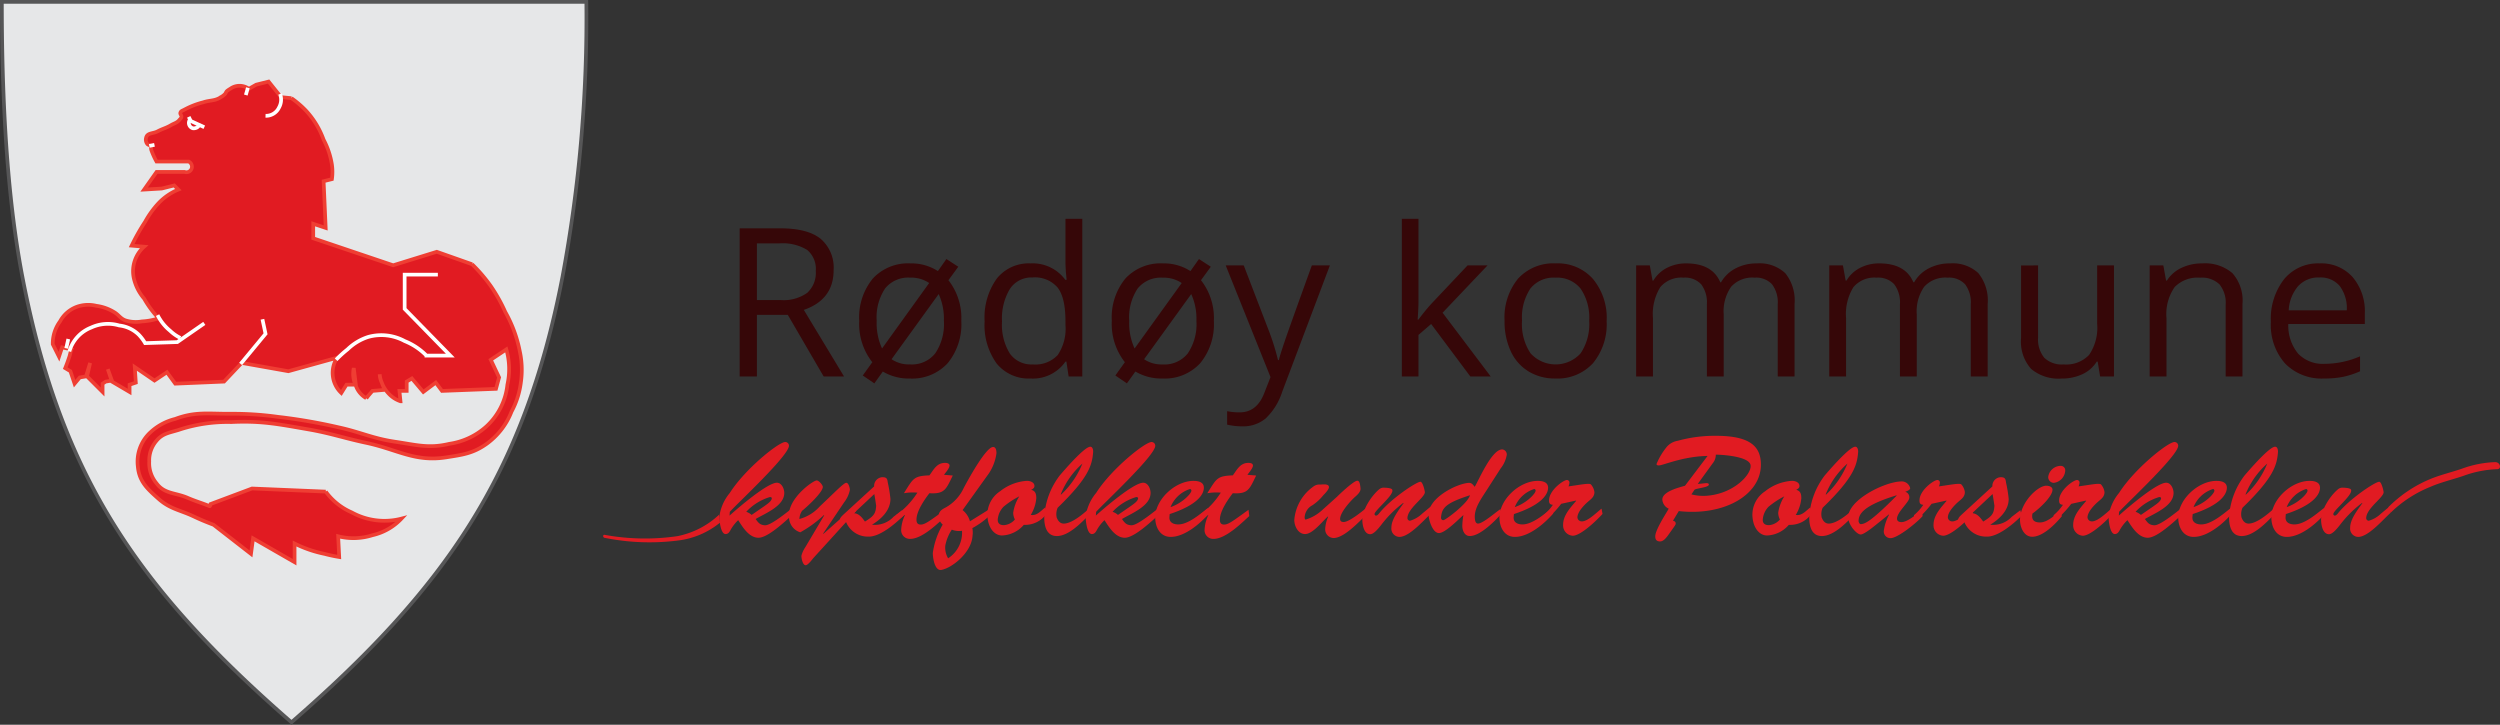 <svg xmlns="http://www.w3.org/2000/svg" width="337.266" height="97.773" viewBox="0 0 337.266 97.773">
  <rect x="0" y="0" width="337.266" height="97.773" fill="#333333" stroke="none"/>
  <g id="Group_4890" data-name="Group 4890" transform="translate(-360.359 -362.75)">
    <g id="Group_4828" data-name="Group 4828" transform="translate(-637.603 88.541)">
      <path id="Path_5190" data-name="Path 5190" d="M5.072,21.688V30H2.748V10.012H8.23q3.678,0,5.435,1.408a5.106,5.106,0,0,1,1.757,4.238q0,3.965-4.02,5.359L16.83,30H14.082l-4.84-8.312Zm0-2H8.258a5.5,5.5,0,0,0,3.609-.978,3.638,3.638,0,0,0,1.148-2.933,3.337,3.337,0,0,0-1.169-2.857,6.333,6.333,0,0,0-3.753-.875H5.072Zm27.576,2.8A8.266,8.266,0,0,1,30.8,28.216a6.5,6.5,0,0,1-5.1,2.058,6.8,6.8,0,0,1-3.637-.943l-1.148,1.6-1.559-1.066,1.285-1.791a8.336,8.336,0,0,1-1.764-5.578,8.253,8.253,0,0,1,1.832-5.708A6.479,6.479,0,0,1,25.8,14.742a6.582,6.582,0,0,1,3.691,1.039l1.148-1.627,1.6,1.039-1.326,1.818A8.27,8.27,0,0,1,32.648,22.494Zm-11.416,0a8.138,8.138,0,0,0,.725,3.732l6.357-8.832a4.369,4.369,0,0,0-2.584-.725,4,4,0,0,0-3.363,1.463A7.04,7.04,0,0,0,21.232,22.494Zm9.064,0a7.975,7.975,0,0,0-.7-3.609l-6.357,8.791a4.212,4.212,0,0,0,2.516.7,4.013,4.013,0,0,0,3.384-1.5A7.076,7.076,0,0,0,30.3,22.494Zm16.529,5.5H46.7A5.333,5.333,0,0,1,42,30.273a5.564,5.564,0,0,1-4.573-2.01,8.846,8.846,0,0,1-1.634-5.715,9,9,0,0,1,1.641-5.756A5.521,5.521,0,0,1,42,14.742a5.449,5.449,0,0,1,4.676,2.215h.178l-.1-1.08L46.7,14.824v-6.1h2.27V30H47.127Zm-4.539.383a4.132,4.132,0,0,0,3.37-1.265A6.39,6.39,0,0,0,46.7,23.027v-.479q0-3.186-1.06-4.546a4.024,4.024,0,0,0-3.384-1.36A3.474,3.474,0,0,0,39.2,18.194a7.716,7.716,0,0,0-1.06,4.382A7.4,7.4,0,0,0,39.2,26.91,3.565,3.565,0,0,0,42.287,28.373Zm24.432-5.879a8.266,8.266,0,0,1-1.846,5.722,6.5,6.5,0,0,1-5.1,2.058,6.8,6.8,0,0,1-3.637-.943l-1.148,1.6L53.43,29.863l1.285-1.791a8.336,8.336,0,0,1-1.764-5.578,8.253,8.253,0,0,1,1.832-5.708,6.479,6.479,0,0,1,5.086-2.044,6.582,6.582,0,0,1,3.691,1.039l1.148-1.627,1.6,1.039-1.326,1.818A8.27,8.27,0,0,1,66.719,22.494Zm-11.416,0a8.138,8.138,0,0,0,.725,3.732l6.357-8.832A4.369,4.369,0,0,0,59.8,16.67a4,4,0,0,0-3.363,1.463A7.04,7.04,0,0,0,55.3,22.494Zm9.064,0a7.975,7.975,0,0,0-.7-3.609l-6.357,8.791a4.212,4.212,0,0,0,2.516.7,4.013,4.013,0,0,0,3.384-1.5A7.076,7.076,0,0,0,64.367,22.494Zm3.951-7.479h2.434l3.281,8.545a32.5,32.5,0,0,1,1.34,4.225h.109q.178-.7.745-2.386t3.712-10.384h2.434L75.934,32.078A8.512,8.512,0,0,1,73.7,35.667a4.753,4.753,0,0,1-3.138,1.06,9.13,9.13,0,0,1-2.051-.232V34.676a7.911,7.911,0,0,0,1.682.164q2.338,0,3.336-2.625l.834-2.133Zm26,7.314a26.689,26.689,0,0,1,1.791-2.187l4.84-5.127h2.693L97.576,21.4,104.07,30h-2.748l-5.291-7.082-1.709,1.477V30H92.08V8.727h2.242V20.006q0,.752-.109,2.324Zm25.389.164a8.266,8.266,0,0,1-1.846,5.722,6.5,6.5,0,0,1-5.1,2.058,6.754,6.754,0,0,1-3.568-.943,6.226,6.226,0,0,1-2.406-2.707,9.434,9.434,0,0,1-.848-4.129,8.253,8.253,0,0,1,1.832-5.708,6.479,6.479,0,0,1,5.086-2.044,6.339,6.339,0,0,1,5,2.092A8.23,8.23,0,0,1,119.711,22.494Zm-11.416,0a7.112,7.112,0,0,0,1.148,4.375,4.558,4.558,0,0,0,6.761.007,7.076,7.076,0,0,0,1.155-4.382,6.962,6.962,0,0,0-1.155-4.341,4.059,4.059,0,0,0-3.411-1.483,4,4,0,0,0-3.363,1.463A7.04,7.04,0,0,0,108.295,22.494ZM142.789,30V20.252a4.046,4.046,0,0,0-.766-2.687,2.961,2.961,0,0,0-2.379-.9,3.841,3.841,0,0,0-3.131,1.217,5.783,5.783,0,0,0-1.012,3.746V30h-2.27V20.252a4.046,4.046,0,0,0-.766-2.687,2.979,2.979,0,0,0-2.393-.9,3.706,3.706,0,0,0-3.124,1.278,6.918,6.918,0,0,0-.991,4.19V30h-2.27V15.016h1.846l.369,2.051h.109a4.46,4.46,0,0,1,1.812-1.709,5.534,5.534,0,0,1,2.618-.615q3.514,0,4.594,2.543h.109a4.778,4.778,0,0,1,1.941-1.859,6.024,6.024,0,0,1,2.9-.684,5.074,5.074,0,0,1,3.808,1.306,5.841,5.841,0,0,1,1.265,4.177V30Zm26.045,0V20.252a4.046,4.046,0,0,0-.766-2.687,2.961,2.961,0,0,0-2.379-.9,3.841,3.841,0,0,0-3.131,1.217,5.783,5.783,0,0,0-1.012,3.746V30h-2.27V20.252a4.046,4.046,0,0,0-.766-2.687,2.979,2.979,0,0,0-2.393-.9A3.706,3.706,0,0,0,153,17.948a6.918,6.918,0,0,0-.991,4.19V30h-2.27V15.016h1.846l.369,2.051h.109a4.46,4.46,0,0,1,1.812-1.709,5.534,5.534,0,0,1,2.618-.615q3.514,0,4.594,2.543h.109a4.778,4.778,0,0,1,1.941-1.859,6.024,6.024,0,0,1,2.9-.684,5.074,5.074,0,0,1,3.808,1.306,5.841,5.841,0,0,1,1.265,4.177V30Zm9.078-14.984v9.721a3.911,3.911,0,0,0,.834,2.734,3.4,3.4,0,0,0,2.611.9,4.261,4.261,0,0,0,3.438-1.285,6.483,6.483,0,0,0,1.087-4.2V15.016h2.27V30h-1.873l-.328-2.01h-.123a4.524,4.524,0,0,1-1.935,1.7,6.5,6.5,0,0,1-2.823.588,5.728,5.728,0,0,1-4.095-1.3,5.529,5.529,0,0,1-1.36-4.156v-9.8ZM203.219,30V20.307a3.911,3.911,0,0,0-.834-2.734,3.4,3.4,0,0,0-2.611-.9,4.307,4.307,0,0,0-3.445,1.271,6.419,6.419,0,0,0-1.094,4.2V30h-2.27V15.016h1.846l.369,2.051h.109a4.634,4.634,0,0,1,1.955-1.716,6.352,6.352,0,0,1,2.8-.608,5.692,5.692,0,0,1,4.074,1.306,5.557,5.557,0,0,1,1.367,4.177V30Zm13.262.273a6.884,6.884,0,0,1-5.243-2.023,7.833,7.833,0,0,1-1.921-5.619,8.687,8.687,0,0,1,1.784-5.756,5.927,5.927,0,0,1,4.792-2.133,5.651,5.651,0,0,1,4.457,1.853,7.1,7.1,0,0,1,1.641,4.888v1.436H211.668A5.94,5.94,0,0,0,213,26.924a4.61,4.61,0,0,0,3.562,1.367,12.069,12.069,0,0,0,4.785-1.012V29.3a12.01,12.01,0,0,1-2.276.745A12.793,12.793,0,0,1,216.48,30.273Zm-.615-13.631a3.706,3.706,0,0,0-2.878,1.176,5.42,5.42,0,0,0-1.265,3.254h7.834a4.99,4.99,0,0,0-.957-3.288A3.368,3.368,0,0,0,215.865,16.643Z" transform="translate(1095 295)" fill="#360708"/>
      <g id="_1" data-name="1" transform="translate(1060.098 330.01)">
        <g id="Group_4827" data-name="Group 4827" transform="translate(19.237 2.99)">
          <g id="Group_4826" data-name="Group 4826">
            <path id="Path_5153" data-name="Path 5153" d="M73.686,14.161l-.038.517c1.033-.937,5.089-4.438,6.39-4.438.65,0,.995.823.995,1.377,0,1.779-2.583,2.755-3.864,3.52.363.5.574.8,1.243.842.363.019,1.11-.249,3.482-2.143l.191.784c-.957.842-3.252,3.042-4.534,3.042s-2.143-1.454-2.736-2.372a5.545,5.545,0,0,0-1.014,1.3c-.153.287-.325.574-.689.574-.67,0-.842-1.856-.842-2.315a6.23,6.23,0,0,1,1.416-3.233c2.066-3.252,6.657-6.925,7.5-6.868a.5.5,0,0,1,.478.5c0,1.32-6.83,7.652-7.977,8.915Zm4.744-.823c.287-.21.918-.612.918-1.014,0-.115-.153-.153-.249-.153a7.131,7.131,0,0,0-3.195,1.99,2.13,2.13,0,0,1,.727.421l1.8-1.243Z" transform="translate(-56.602 -3.908)" fill="#e11b22"/>
            <path id="Path_5154" data-name="Path 5154" d="M95.207,26.063c-.172.21-.727.957-1.033.957-.4,0-.574-.937-.574-1.263a3.653,3.653,0,0,1,.517-1.148l2.563-4.323-.038-.038a15.724,15.724,0,0,1-3.195,2.334,2.17,2.17,0,0,1-1.511-2.257c-.134-2.3,3.195-4.725,3.73-4.744.287,0,.823.612.823.88,0,.727-2.162,2.717-2.793,3.214a2.072,2.072,0,0,0-.363,1.11A5.642,5.642,0,0,0,96.068,19.1c1.951-1.837,3.195-3.137,3.558-3.195.325-.057.517.689.517.957a4.113,4.113,0,0,1-.784,1.683l-2.831,4.209.038.038,4.247-3.769.153.708Z" transform="translate(-66.86 -9.559)" fill="#e11b22"/>
            <path id="Path_5155" data-name="Path 5155" d="M114.679,19.127l.191.727c-1.167,1.167-3.252,2.908-4.783,2.831a3.163,3.163,0,0,1-3.042-2.181.646.646,0,0,1-.421.249.356.356,0,0,1-.325-.363c0-.249.306-.517.459-.67l4.151-3.807A1.177,1.177,0,0,1,112,14.67c.574,0,.689.172.746.708a17.911,17.911,0,0,1,.363,2.219c0,1.569-1.263,2.736-2.487,3.482a3.433,3.433,0,0,0,2.908-1.071l1.148-.88Zm-6.5.4c.708.038,1.129.631,1.492,1.129,1.148-.708,1.454-1.033,1.511-2.143-.057-.4-.134-.918-.249-1.569Z" transform="translate(-74.356 -9.084)" fill="#e11b22"/>
            <path id="Path_5156" data-name="Path 5156" d="M129.74,12.333c-.9,1.817-1.052,2.525-3.157,2.391-.65.842-1.741,2.41-1.741,3.558,0,.421.134.67.574.67.612,0,1.3-.574,3.29-1.99l.1.842c-1.129,1.033-3.195,3.08-4.821,3.08a1.166,1.166,0,0,1-1.205-1.282,5.058,5.058,0,0,1,.5-1.913l-.038-.038-.976.784-.21-.727a11.042,11.042,0,0,0,2.908-3.061,6.927,6.927,0,0,0-1.817.077l.21-.344c1.052-1.664,1.186-1.99,3.233-2.066.574-.784.995-1.683,2.1-1.683.249,0,.612.057.612.363,0,.344-.555.976-.746,1.243l1.186.1Z" transform="translate(-82.574 -6.976)" fill="#e11b22"/>
            <path id="Path_5157" data-name="Path 5157" d="M136.507,14.663a2.929,2.929,0,0,1,.995,1.511l2.583-1.607.21.708a10.964,10.964,0,0,1-2.468,1.817,3.246,3.246,0,0,1,.019,1.052c-.134,2.276-2.831,4.381-4.228,4.591-.88.134-1.129-1.645-1.129-2.276a10.369,10.369,0,0,1,1.339-3.845,1.522,1.522,0,0,1-.555-1.09c0-.765.517-.976,1.071-1.282a5.805,5.805,0,0,0,2.334-2.6c.5-.937,2.965-5.49,3.941-5.49.421,0,.459.536.459.842a6.508,6.508,0,0,1-.995,2.678l-3.577,4.993Zm-.077,2.793a2.672,2.672,0,0,1-1.377-.153,5.833,5.833,0,0,0-.88,2.162,2.832,2.832,0,0,0,.383,1.7A4.11,4.11,0,0,0,136.431,17.456Z" transform="translate(-88.021 -4.639)" fill="#e11b22"/>
            <path id="Path_5158" data-name="Path 5158" d="M155.9,20.089a3.522,3.522,0,0,1-3.1,1.55,4.081,4.081,0,0,1-2.946,1.435c-.995,0-1.913-.995-1.97-2.736a3.791,3.791,0,0,1,1.722-3.233,6.448,6.448,0,0,1,3.577-1.4c.421-.019,1.052.172,1.052.689,0,.287-.23.4-.44.517.574.153.689.555.689,1.129a5.092,5.092,0,0,1-.746,2.257c.842.153,1.377-.574,1.97-1.014l.191.8Zm-3.673-2.257-.038-.038a11.618,11.618,0,0,0-2.123,1.4,2.808,2.808,0,0,0-.784,1.76c0,.555.363.727.842.727a2.149,2.149,0,0,0,1.473-.765,2.088,2.088,0,0,1-.23-.9,5.661,5.661,0,0,1,.823-2.219h.038v.038Z" transform="translate(-96.054 -9.625)" fill="#e11b22"/>
            <path id="Path_5159" data-name="Path 5159" d="M170.128,15.1c-1.052,1.09-2.85,3.023-4.5,3.023-1.4,0-1.7-1.358-1.7-2.487a10.156,10.156,0,0,1,2.1-5.7c1.741-2.028,3.5-3.864,4.113-3.864.325,0,.4.459.383.708-.134,1.817-.631,3.5-4.783,7.518a2.141,2.141,0,0,0-.134,1.32c.172.44.44.823.957.823,1.052,0,2.525-1.224,3.29-1.913Zm-3.941-2.563a11.723,11.723,0,0,0,2.889-4.19h.038v.038l-.038-.038a10.951,10.951,0,0,0-2.927,4.151Z" transform="translate(-104.425 -4.597)" fill="#e11b22"/>
            <path id="Path_5160" data-name="Path 5160" d="M177.016,14.161l-.038.517c1.033-.937,5.089-4.438,6.39-4.438.65,0,.995.823.995,1.377,0,1.779-2.583,2.755-3.864,3.52.363.5.574.8,1.243.842.363.019,1.11-.249,3.482-2.143l.191.784c-.957.842-3.252,3.042-4.534,3.042s-2.143-1.454-2.736-2.372a5.545,5.545,0,0,0-1.014,1.3c-.153.287-.325.574-.689.574-.67,0-.842-1.856-.842-2.315a6.23,6.23,0,0,1,1.416-3.233c2.066-3.252,6.657-6.925,7.5-6.868a.5.5,0,0,1,.478.5c0,1.32-6.83,7.652-7.977,8.915Zm4.744-.823c.287-.21.918-.612.918-1.014,0-.115-.153-.153-.249-.153a7.131,7.131,0,0,0-3.195,1.99,2.13,2.13,0,0,1,.727.421l1.8-1.243Z" transform="translate(-110.514 -3.908)" fill="#e11b22"/>
            <path id="Path_5161" data-name="Path 5161" d="M202.479,20.11c-1.167,1.358-3.271,3.157-5.165,3.157-1.4,0-2.047-1.243-2.085-2.506-.077-2.506,2.7-5.07,5.184-5.05.612,0,1.377.153,1.377.918,0,.937-.937,2.353-4.61,3.558l-.038.421c-.038.727.574.976,1.186.976,1.358,0,2.965-1.4,3.979-2.2l.172.727Zm-2.372-3.08c0-.134-.1-.249-.23-.21a4.2,4.2,0,0,0-2.583,2.43C198.978,18.675,200.126,17.355,200.107,17.03Z" transform="translate(-120.754 -9.627)" fill="#e11b22"/>
            <path id="Path_5162" data-name="Path 5162" d="M215.32,12.333c-.9,1.817-1.052,2.525-3.157,2.391-.65.842-1.741,2.41-1.741,3.558,0,.421.134.67.574.67.612,0,1.3-.574,3.29-1.99l.1.842c-1.129,1.033-3.195,3.08-4.821,3.08a1.166,1.166,0,0,1-1.205-1.282,5.059,5.059,0,0,1,.5-1.913l-.038-.038-.976.784-.21-.727a11.042,11.042,0,0,0,2.908-3.061,6.926,6.926,0,0,0-1.817.077l.21-.344c1.052-1.664,1.186-1.99,3.233-2.066.574-.784.995-1.683,2.1-1.683.249,0,.612.057.612.363,0,.344-.555.976-.746,1.243l1.186.1Z" transform="translate(-127.225 -6.976)" fill="#e11b22"/>
            <path id="Path_5163" data-name="Path 5163" d="M240.2,17.851c.383-.383,2.277-2.181,2.755-2.181.153,0,.363.057.44,1.052.038.459-.478.9-.784,1.167-.612.555-1.97,2.066-1.97,2.927,0,.306.172.421.478.421.727,0,2.372-1.339,2.946-1.8l.115.823c-.976.937-3,3.137-4.419,3.137a1.164,1.164,0,0,1-1.129-1.263,4.518,4.518,0,0,1,.4-1.607l-.038-.038c-.746.65-2.028,2.372-3.08,2.372-.937,0-1.454-1.071-1.454-1.894a6.129,6.129,0,0,1,2.659-4.572,1.3,1.3,0,0,1,.842-.21c.268,0,1.243-.172,1.167.4-.038.306-.555.842-.746,1.033a6.655,6.655,0,0,1-1.473,1.358,1.934,1.934,0,0,0-1.052,1.645c0,.1.019.287.153.287a5.886,5.886,0,0,0,2.3-1.358Z" transform="translate(-141.224 -9.606)" fill="#e11b22"/>
            <path id="Path_5164" data-name="Path 5164" d="M262.869,19.3l.153.842c-1.014.9-2.984,3.252-4.381,3.252a1.12,1.12,0,0,1-1.071-1.263c0-1.148,1.033-2.41,1.645-3.29l-.038-.038a15.246,15.246,0,0,0-2.946,2.927c-.287.363-.995,1.3-1.511,1.3-.842,0-1.052-1.205-1.071-1.856-.057-1.32,1.148-3.252,2.257-4.19a.95.95,0,0,1,.746-.23c1.148.038,1.052.306,1.052.421,0,.746-2.41,2.678-2.41,3.137a.212.212,0,0,0,.211.21c.134,0,.306-.172.383-.268,1.53-1.951,5.05-4.3,5.605-4.3.077,0,.191.1.306.363a4.446,4.446,0,0,1,.287,1.033c0,.746-2.353,2.2-2.353,3.52a.356.356,0,0,0,.344.344,4,4,0,0,0,1.645-.957l1.148-.957Z" transform="translate(-151.234 -9.752)" fill="#e11b22"/>
            <path id="Path_5165" data-name="Path 5165" d="M280.116,12.416c-.631.995-1.55,2.238-1.55,3.463,0,.306.019.957.44.957.65,0,2.41-1.55,3.023-1.951l.134.631c-.9.995-2.87,3-4.266,3-.727,0-1.014-.765-1.014-1.377a9.374,9.374,0,0,1,.153-1.454c-.67.574-2.449,2.43-3.31,2.43s-1.4-1.837-1.4-2.506c0-2.257,3.807-4.17,5.433-4.266.4-.019.555.249.8.536.631-1.09,2.315-5.05,3.711-5.05a.682.682,0,0,1,.612.727,3.991,3.991,0,0,1-.823,1.837Zm-6.1,3.6a.32.32,0,0,0,.287.363c.23.057,3.31-2.238,3.616-3.367C274.549,14.1,274.128,14.75,274.013,16.013Z" transform="translate(-160.982 -4.993)" fill="#e11b22"/>
            <path id="Path_5166" data-name="Path 5166" d="M299.579,20.11c-1.167,1.358-3.271,3.157-5.165,3.157-1.4,0-2.047-1.243-2.085-2.506-.076-2.506,2.7-5.07,5.184-5.05.612,0,1.377.153,1.377.918,0,.937-.937,2.353-4.611,3.558l-.038.421c-.038.727.574.976,1.186.976,1.358,0,2.965-1.4,3.979-2.2l.172.727Zm-2.372-3.08c0-.134-.1-.249-.23-.21a4.2,4.2,0,0,0-2.583,2.43C296.078,18.675,297.226,17.355,297.207,17.03Z" transform="translate(-171.415 -9.627)" fill="#e11b22"/>
            <path id="Path_5167" data-name="Path 5167" d="M307.142,18.684a13.519,13.519,0,0,1-2.3,2.372l-.077-.842a6.734,6.734,0,0,0,1.263-1.4c-.4-.038-.517-.191-.517-.593,0-1.377,1.951-2.755,2.41-2.755a.339.339,0,0,1,.344.325,1.3,1.3,0,0,1-.134.536c1.8-.249,2.85-.478,3.042-.249a1.919,1.919,0,0,1,.459,1.014c0,.593-.363.88-.8,1.243-.555.478-1.492,1.416-1.492,2.181a.586.586,0,0,0,.593.536c.823,0,2.028-1.243,2.659-1.722l.134.708c-.727.823-2.927,2.946-4.017,2.946a1.391,1.391,0,0,1-1.3-1.473c0-1.3.995-2.315,1.76-3.233l-.038-.038-1.99.44Z" transform="translate(-177.908 -9.501)" fill="#e11b22"/>
            <path id="Path_5168" data-name="Path 5168" d="M338.671,14.449c.172.038.363.134.363.344,0,.191.077.077-.976,1.55-.249.344-.651.9-1.129.9s-.65-.268-.65-.689c0-.842,1.358-2.927,1.817-3.73a1.457,1.457,0,0,1-.861-1.224c0-1.11,2.257-1.626,3.061-1.875l3.042-4.017c-3.348.057-6.007,1.282-6.581,1.282-.115,0-.306-.019-.306-.191a8.957,8.957,0,0,1,1.416-2.353,2.483,2.483,0,0,1,1.454-.784,18.728,18.728,0,0,1,5.146-.67c4.744,0,6.064,1.53,6.064,3.9,0,4.075-4.955,6.944-11.077,6.256l-.784,1.3Zm3.348-4.974c.708,0,1.492-.268,1.492.1,0,.383-1.626.478-1.932.689l-.421.631a6.551,6.551,0,0,0,1.971.191c3.749-.23,6.217-2.946,6.007-4.151-.21-1.167-3.807-1.4-4.687-1.4a1.818,1.818,0,0,1-.421,1.167l-2.009,2.774Z" transform="translate(-194.348 -2.99)" fill="#e11b22"/>
            <path id="Path_5169" data-name="Path 5169" d="M371.694,20.089a3.522,3.522,0,0,1-3.1,1.55,4.082,4.082,0,0,1-2.946,1.435c-.995,0-1.913-.995-1.97-2.736a3.791,3.791,0,0,1,1.722-3.233,6.448,6.448,0,0,1,3.577-1.4c.421-.019,1.052.172,1.052.689,0,.287-.23.4-.44.517.574.153.689.555.689,1.129a5.092,5.092,0,0,1-.746,2.257c.842.153,1.378-.574,1.97-1.014l.191.8Zm-3.673-2.257-.038-.038a11.617,11.617,0,0,0-2.124,1.4,2.808,2.808,0,0,0-.784,1.76c0,.555.363.727.842.727a2.149,2.149,0,0,0,1.473-.765,2.087,2.087,0,0,1-.23-.9,5.659,5.659,0,0,1,.823-2.219h.038v.038Z" transform="translate(-208.642 -9.625)" fill="#e11b22"/>
            <path id="Path_5170" data-name="Path 5170" d="M385.918,15.1c-1.052,1.09-2.85,3.023-4.5,3.023-1.4,0-1.7-1.358-1.7-2.487a10.155,10.155,0,0,1,2.1-5.7c1.741-2.028,3.5-3.864,4.113-3.864.325,0,.4.459.383.708-.134,1.817-.631,3.5-4.783,7.518a2.142,2.142,0,0,0-.134,1.32c.172.44.44.823.957.823,1.052,0,2.525-1.224,3.29-1.913Zm-3.941-2.563a11.724,11.724,0,0,0,2.889-4.19h.038v.038l-.038-.038a10.951,10.951,0,0,0-2.927,4.151Z" transform="translate(-217.012 -4.597)" fill="#e11b22"/>
            <path id="Path_5171" data-name="Path 5171" d="M394.42,21.743c-.363.287-1.588,1.282-2.028,1.282-.536,0-1.645-1.263-1.684-2.257-.077-2.391,4.9-4.84,7.117-4.9a1.175,1.175,0,0,1,1.243.918c0,.23-.5.421-.669.478a.766.766,0,0,1,.555.784c0,.612-1.664,1.951-1.664,2.85,0,.325.287.459.593.459.8,0,1.894-.976,2.717-1.53l.153.708c-.823.937-3.386,2.984-4.323,2.984a.9.9,0,0,1-.918-1.014,6.428,6.428,0,0,1,.708-2.143l-.038-.038Zm-2.315-.5c.019.1.1.44.383.383.383-.077.976-.019,4.763-3.845l-.038-.038c-4.553,1.4-5.108,2.563-5.108,3.5Z" transform="translate(-222.745 -9.71)" fill="#e11b22"/>
            <path id="Path_5172" data-name="Path 5172" d="M411.632,18.684a13.518,13.518,0,0,1-2.3,2.372l-.077-.842a6.737,6.737,0,0,0,1.263-1.4c-.4-.038-.517-.191-.517-.593,0-1.377,1.951-2.755,2.41-2.755a.339.339,0,0,1,.344.325,1.3,1.3,0,0,1-.134.536c1.8-.249,2.85-.478,3.042-.249a1.918,1.918,0,0,1,.459,1.014c0,.593-.363.88-.8,1.243-.555.478-1.492,1.416-1.492,2.181a.586.586,0,0,0,.593.536c.823,0,2.028-1.243,2.659-1.722l.134.708c-.727.823-2.927,2.946-4.017,2.946a1.391,1.391,0,0,1-1.3-1.473c0-1.3.995-2.315,1.76-3.233l-.038-.038-1.99.44Z" transform="translate(-232.425 -9.501)" fill="#e11b22"/>
            <path id="Path_5173" data-name="Path 5173" d="M430.119,19.127l.191.727c-1.167,1.167-3.252,2.908-4.783,2.831a3.163,3.163,0,0,1-3.042-2.181.646.646,0,0,1-.421.249.356.356,0,0,1-.325-.363c0-.249.306-.517.459-.67l4.151-3.807a1.176,1.176,0,0,1,1.09-1.243c.574,0,.689.172.746.708a17.907,17.907,0,0,1,.363,2.219c0,1.569-1.263,2.736-2.487,3.482a3.433,3.433,0,0,0,2.908-1.071Zm-6.5.4c.708.038,1.129.631,1.492,1.129,1.148-.708,1.454-1.033,1.511-2.143-.057-.4-.134-.918-.249-1.569Z" transform="translate(-238.936 -9.084)" fill="#e11b22"/>
            <path id="Path_5174" data-name="Path 5174" d="M444.814,18.261c-.861,1.052-2.544,2.774-4,2.774-1.129,0-1.645-1.3-1.645-2.276,0-2.334,2.391-4.61,3.539-4.61.325,0,.842.115.842.536,0,.957-1.894,2.659-2.7,3.214-.153.784.134,1.205,1.014,1.205,1.014,0,2.009-1.014,2.774-1.569Zm-1.837-5.318a1.725,1.725,0,0,1,1.664-1.473.6.6,0,0,1,.631.593,1.766,1.766,0,0,1-1.53,1.7A.77.77,0,0,1,442.977,12.943Z" transform="translate(-248.03 -7.414)" fill="#e11b22"/>
            <path id="Path_5175" data-name="Path 5175" d="M451.022,18.684a13.526,13.526,0,0,1-2.3,2.372l-.077-.842a6.738,6.738,0,0,0,1.263-1.4c-.4-.038-.516-.191-.516-.593,0-1.377,1.951-2.755,2.41-2.755a.339.339,0,0,1,.344.325,1.3,1.3,0,0,1-.134.536c1.8-.249,2.851-.478,3.042-.249a1.917,1.917,0,0,1,.459,1.014c0,.593-.363.88-.8,1.243-.555.478-1.492,1.416-1.492,2.181a.586.586,0,0,0,.593.536c.823,0,2.028-1.243,2.659-1.722l.134.708c-.727.823-2.927,2.946-4.017,2.946a1.391,1.391,0,0,1-1.3-1.473c0-1.3.995-2.315,1.76-3.233l-.038-.038Z" transform="translate(-252.976 -9.501)" fill="#e11b22"/>
            <path id="Path_5176" data-name="Path 5176" d="M465.576,14.161l-.038.517c1.033-.937,5.089-4.438,6.39-4.438.65,0,.995.823.995,1.377,0,1.779-2.583,2.755-3.864,3.52.363.5.574.8,1.243.842.364.019,1.11-.249,3.482-2.143l.191.784c-.957.842-3.252,3.042-4.534,3.042S467.3,16.208,466.7,15.29a5.547,5.547,0,0,0-1.014,1.3c-.153.287-.325.574-.689.574-.67,0-.842-1.856-.842-2.315a6.231,6.231,0,0,1,1.416-3.233c2.066-3.252,6.657-6.925,7.5-6.868a.5.5,0,0,1,.478.5C473.553,6.567,466.723,12.9,465.576,14.161Zm4.744-.823c.287-.21.918-.612.918-1.014,0-.115-.153-.153-.249-.153a7.131,7.131,0,0,0-3.195,1.99,2.129,2.129,0,0,1,.727.421l1.8-1.243Z" transform="translate(-261.069 -3.908)" fill="#e11b22"/>
            <path id="Path_5177" data-name="Path 5177" d="M491.049,20.11c-1.167,1.358-3.271,3.157-5.165,3.157-1.4,0-2.047-1.243-2.085-2.506-.077-2.506,2.7-5.07,5.184-5.05.612,0,1.377.153,1.377.918,0,.937-.937,2.353-4.61,3.558l-.038.421c-.038.727.574.976,1.186.976,1.358,0,2.965-1.4,3.979-2.2l.172.727Zm-2.372-3.08c0-.134-.1-.249-.23-.21a4.2,4.2,0,0,0-2.583,2.43C487.548,18.675,488.7,17.355,488.677,17.03Z" transform="translate(-271.315 -9.627)" fill="#e11b22"/>
            <path id="Path_5178" data-name="Path 5178" d="M504.348,15.1c-1.052,1.09-2.85,3.023-4.5,3.023-1.4,0-1.7-1.358-1.7-2.487a10.155,10.155,0,0,1,2.1-5.7c1.741-2.028,3.5-3.864,4.113-3.864.325,0,.4.459.383.708-.134,1.817-.631,3.5-4.783,7.518a2.14,2.14,0,0,0-.134,1.32c.172.44.44.823.956.823,1.052,0,2.525-1.224,3.29-1.913Zm-3.941-2.563a11.727,11.727,0,0,0,2.889-4.19h.038v.038l-.038-.038a10.951,10.951,0,0,0-2.927,4.151Z" transform="translate(-278.803 -4.597)" fill="#e11b22"/>
            <path id="Path_5179" data-name="Path 5179" d="M517.319,20.11c-1.167,1.358-3.271,3.157-5.165,3.157-1.4,0-2.047-1.243-2.085-2.506-.077-2.506,2.7-5.07,5.184-5.05.612,0,1.378.153,1.378.918,0,.937-.937,2.353-4.61,3.558l-.038.421c-.038.727.574.976,1.186.976,1.358,0,2.965-1.4,3.979-2.2l.172.727Zm-2.372-3.08c0-.134-.1-.249-.229-.21a4.2,4.2,0,0,0-2.583,2.43C513.818,18.675,514.966,17.355,514.946,17.03Z" transform="translate(-285.021 -9.627)" fill="#e11b22"/>
            <path id="Path_5180" data-name="Path 5180" d="M533.319,19.3l.153.842c-1.014.9-2.984,3.252-4.381,3.252a1.12,1.12,0,0,1-1.071-1.263c0-1.148,1.033-2.41,1.645-3.29l-.038-.038a15.249,15.249,0,0,0-2.946,2.927c-.287.363-.995,1.3-1.511,1.3-.842,0-1.052-1.205-1.071-1.856-.058-1.32,1.148-3.252,2.257-4.19a.95.95,0,0,1,.746-.23c1.148.038,1.052.306,1.052.421,0,.746-2.41,2.678-2.41,3.137a.212.212,0,0,0,.21.21c.134,0,.306-.172.383-.268,1.53-1.951,5.05-4.3,5.605-4.3.076,0,.191.1.306.363a4.455,4.455,0,0,1,.287,1.033c0,.746-2.353,2.2-2.353,3.52a.356.356,0,0,0,.344.344,4,4,0,0,0,1.645-.957l1.148-.957Z" transform="translate(-292.34 -9.752)" fill="#e11b22"/>
            <path id="Path_5181" data-name="Path 5181" d="M19.407,28.364a30.427,30.427,0,0,0,9.835.378,11.016,11.016,0,0,0,5.749-2.415l-.12-1.076a11.446,11.446,0,0,1-5.629,2.893,30.207,30.207,0,0,1-9.835-.183C19.178,27.923,19.182,28.325,19.407,28.364Z" transform="translate(-19.237 -14.604)" fill="#e11b22"/>
            <path id="Path_5182" data-name="Path 5182" d="M557.724,10.5a14.421,14.421,0,0,0-4.5.89c-1.54.526-3.07.866-4.548,1.516a16.44,16.44,0,0,0-5.3,3.472l-.3-.76a17.374,17.374,0,0,1,5.366-3.668c1.473-.65,3.008-.99,4.548-1.516a14.42,14.42,0,0,1,4.5-.89C558.179,9.54,558.413,10.5,557.724,10.5Z" transform="translate(-302.245 -5.991)" fill="#e11b22"/>
          </g>
        </g>
      </g>
    </g>
    <g id="Rødøy_CMYK_2_Converted_" data-name="Rødøy CMYK (2) [Converted]" transform="translate(360.359 362.75)">
      <g id="Group_2207" data-name="Group 2207" transform="translate(0.25 0.25)">
        <path id="Path_2724" data-name="Path 2724" d="M39.322,97.442C18.694,79.479,8.248,64.354,3.051,37.5,1.371,28.818.25,17.055.25.25H79.1a190.136,190.136,0,0,1-3.221,37.112C70.677,64.215,59.951,79.479,39.322,97.442Z" transform="translate(-0.25 -0.25)" fill="#e6e7e8" stroke="#565657" stroke-miterlimit="3.86" stroke-width="0.5"/>
      </g>
      <path id="Path_2725" data-name="Path 2725" d="M53.054,71.364c-.073-.214,0-.386-.141-.559-.123-.153-.306-.12-.42-.28a.935.935,0,0,1-.141-.841c.16-.665.937-.52,1.541-.841.692-.367,1.149-.441,1.821-.841.443-.262.794-.3,1.121-.7.125-.153.25-.226.28-.42.035-.222-.209-.346-.141-.559.082-.261.327-.28.559-.42a10.877,10.877,0,0,1,2.521-.98c.917-.311,1.579-.158,2.38-.7a2.2,2.2,0,0,0,.559-.42c.127-.151.132-.29.28-.42a3.272,3.272,0,0,1,.42-.28,2.138,2.138,0,0,1,2.521,0l.98-.559,1.68-.42,1.68,2.1,1.4.141a13.114,13.114,0,0,1,1.96,1.68,11.5,11.5,0,0,1,2.38,3.922,10.632,10.632,0,0,1,1.121,3.36,6.922,6.922,0,0,1,0,1.96l-1.121.28.28,6.3-1.68-.559v1.96L85.68,86.908l5.882-1.821,4.761,1.68a21.165,21.165,0,0,1,2.521,2.942,21.854,21.854,0,0,1,1.96,3.5,17.626,17.626,0,0,1,1.96,5.322,11.7,11.7,0,0,1,.141,4.2,11.22,11.22,0,0,1-1.26,3.922A9.718,9.718,0,0,1,98.284,111c-1.83,1.3-3.244,1.473-5.461,1.821-4.222.662-6.6-1.069-10.783-1.96-3.07-.655-4.749-1.284-7.843-1.821-4-.693-6.309-1.175-10.363-.98a20.919,20.919,0,0,0-6.861.98c-1.315.457-2.337.466-3.221,1.539a4.041,4.041,0,0,0-.98,2.8,4.24,4.24,0,0,0,.98,2.942c1.072,1.456,2.542,1.242,4.2,1.96,1.126.488,1.96.7,2.942,1.121.113.049.108-.163.141-.28l5.6-2.1,9.944.42a8.538,8.538,0,0,0,3.5,2.8,9.14,9.14,0,0,0,6.722.841,7.715,7.715,0,0,1-3.922,2.241,8.459,8.459,0,0,1-4.622.141l.141,2.8a19.755,19.755,0,0,1-1.96-.42,16.262,16.262,0,0,1-4.061-1.4v2.521l-5.6-3.221-.28,2.1-5.042-3.922c-1.049-.408-1.644-.639-2.66-1.121-1.877-.888-3.207-1-4.761-2.38-1.508-1.336-2.615-2.335-2.8-4.342a5.368,5.368,0,0,1,1.68-4.622,7.557,7.557,0,0,1,3.36-1.821c2.721-1.025,4.516-.681,7.423-.7a44.176,44.176,0,0,1,6.443.42,73.952,73.952,0,0,1,8.123,1.4c3.029.659,4.636,1.51,7.7,1.96,2.811.414,4.518.938,7.282.28a9.5,9.5,0,0,0,5.042-2.38,8.879,8.879,0,0,0,2.8-5.6,9.667,9.667,0,0,0-.141-4.761l-2.1,1.4,1.121,2.38-.42,1.541-7.282.28-.841-1.121-1.68,1.26-1.541-1.821-.7.42v1.26h-.98l.141,1.4a3.837,3.837,0,0,1-1.541-.98,4.42,4.42,0,0,1-.98-1.541,2.676,2.676,0,0,1-.28-1.121,3.4,3.4,0,0,0,.28,1.121,7.294,7.294,0,0,0,.42.98l-1.68.141-.841.98a3.146,3.146,0,0,1-1.4-1.68,3.744,3.744,0,0,1-.28-2.38l.28,2.241h-1.26l-.7,1.121a3.732,3.732,0,0,1-.561-4.761L71.541,101.2l-6.3-1.121-2.38,2.521-6.582.28-1.121-1.541-1.68,1.121-2.66-1.821.141,2.1-.841.28v.98l-2.38-1.4-.559-1.68.559,1.541-.841.141-.42.28V104l-2.1-2.1.42-1.821-.559,1.821-.841.141-.7.841-.561-1.68-.7-.42c.236-.594.358-.933.559-1.541.125-.377.13-.612.28-.98l-1.26-.28-.42,1.26-.841-1.68a5.044,5.044,0,0,1,.98-3.081,4.274,4.274,0,0,1,2.241-1.962,4.591,4.591,0,0,1,2.66-.141,6.1,6.1,0,0,1,2.38.841c.645.37.844.862,1.539,1.121a4.666,4.666,0,0,0,2.241.141,8.586,8.586,0,0,0,2.241-.42,13.849,13.849,0,0,1-1.96-2.66,6.412,6.412,0,0,1-1.4-2.8,4.431,4.431,0,0,1,1.4-4.2l-1.68-.141a27.571,27.571,0,0,1,1.821-3.221,12.613,12.613,0,0,1,1.821-2.521,7.764,7.764,0,0,1,2.66-1.821l-.559-.561-1.68.42-2.38.141,1.68-2.38h3.781a.749.749,0,0,0,.98-.559.782.782,0,0,0-.42-.841H53.754a9.974,9.974,0,0,1-.7-1.539Z" transform="translate(-32.637 -51.12)" fill="#e11b22" stroke="#ef3e33" stroke-miterlimit="3.86" stroke-width="0.5"/>
      <path id="Path_2726" data-name="Path 2726" d="M204.98,74.742a1.945,1.945,0,0,0,1.821-1.121,2.149,2.149,0,0,0,.141-1.821" transform="translate(-169.158 -59.118)" fill="none" stroke="#fff" stroke-miterlimit="3.86" stroke-width="0.5"/>
      <line id="Line_1810" data-name="Line 1810" y1="0.982" x2="0.28" transform="translate(33.162 11.841)" fill="none" stroke="#fff" stroke-miterlimit="3.86" stroke-width="0.5"/>
      <path id="Path_2727" data-name="Path 2727" d="M273.506,212.04h-4.481v4.622l6.161,6.3h-3.221a8.6,8.6,0,0,0-2.942-1.96,6.6,6.6,0,0,0-4.9-.559,7.107,7.107,0,0,0-2.8,1.68,14.71,14.71,0,0,0-1.541,1.4" transform="translate(-214.436 -174.991)" fill="none" stroke="#fff" stroke-miterlimit="3.86" stroke-width="0.5"/>
      <path id="Path_2728" data-name="Path 2728" d="M52.65,253.7a4.926,4.926,0,0,1,2.942-3.221,5.369,5.369,0,0,1,3.781-.28,4.476,4.476,0,0,1,2.66,1.26,5.961,5.961,0,0,1,.841,1.121l4.342-.141,3.642-2.521" transform="translate(-43.295 -206.289)" fill="none" stroke="#fff" stroke-miterlimit="3.86" stroke-width="0.5"/>
      <path id="Path_2729" data-name="Path 2729" d="M121.16,243.48a6.425,6.425,0,0,0,1.68,2.1,5.5,5.5,0,0,0,1.4.98" transform="translate(-99.902 -200.968)" fill="none" stroke="#fff" stroke-miterlimit="3.86" stroke-width="0.5"/>
      <path id="Path_2730" data-name="Path 2730" d="M145.34,89.53l.28.559,1.821.841" transform="translate(-119.88 -73.767)" fill="none" stroke="#fff" stroke-miterlimit="3.86" stroke-width="0.5"/>
      <path id="Path_2731" data-name="Path 2731" d="M188.582,246.7l.419,1.962-3.36,4.061" transform="translate(-153.178 -203.629)" fill="none" stroke="#fff" stroke-miterlimit="3.86" stroke-width="0.5"/>
      <path id="Path_2732" data-name="Path 2732" d="M145.576,91.95a.745.745,0,0,0,.42,1.121c.389.056.832-.167.841-.559" transform="translate(-119.976 -75.767)" fill="none" stroke="#fff" stroke-miterlimit="3.86" stroke-width="0.5"/>
      <line id="Line_1811" data-name="Line 1811" y1="1.26" x2="0.28" transform="translate(8.934 45.733)" fill="none" stroke="#fff" stroke-miterlimit="3.86" stroke-width="0.5"/>
      <line id="Line_1812" data-name="Line 1812" y1="0.141" x2="0.7" transform="translate(20.138 19.543)" fill="none" stroke="#fff" stroke-miterlimit="3.86" stroke-width="0.5"/>
    </g>
  </g>
</svg>
